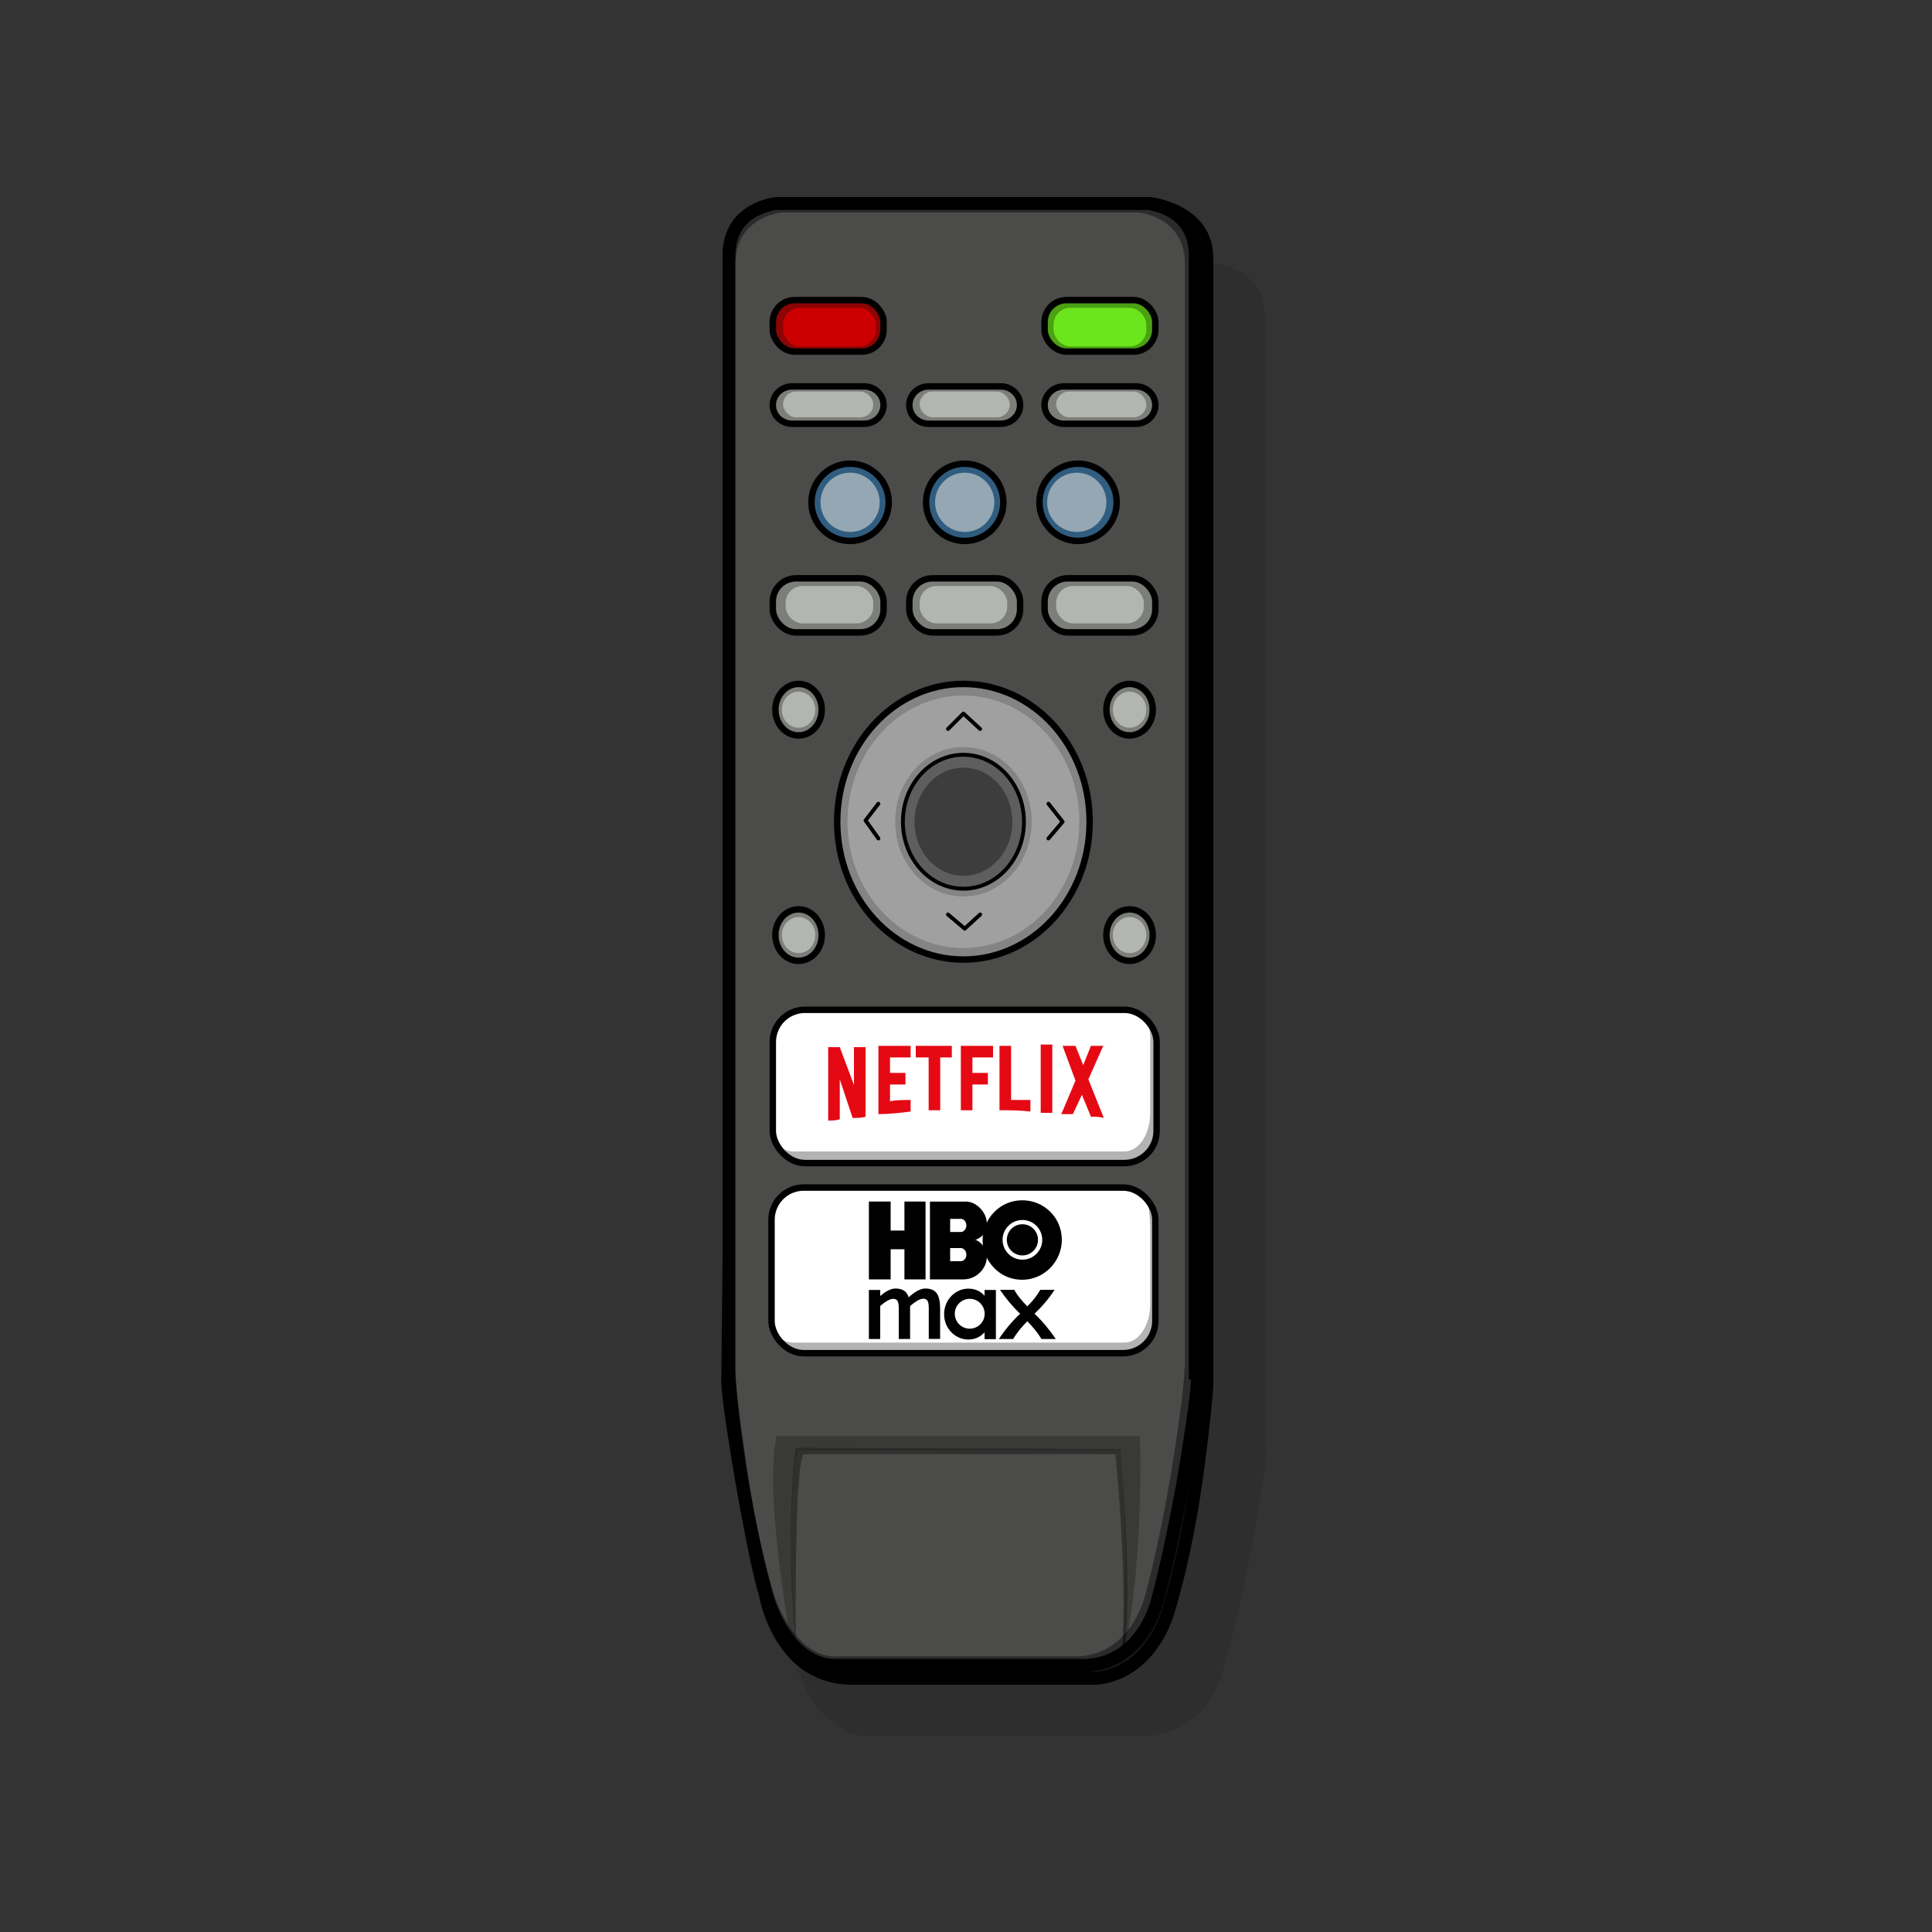 <?xml version="1.0" encoding="UTF-8"?>
<svg id="_x31_00x100" xmlns="http://www.w3.org/2000/svg" version="1.1" xmlns:xlink="http://www.w3.org/1999/xlink" viewBox="0 0 150 150">
  <rect x="0" y="0" width="150" height="150" fill="#333333" stroke="none"/>
  <!-- Generator: Adobe Illustrator 29.6.1, SVG Export Plug-In . SVG Version: 2.1.1 Build 9)  -->
  <defs>
    <style>
      .st0 {
        fill: #8c0404;
      }

      .st0, .st1, .st2, .st3, .st4, .st5, .st6, .st7, .st8, .st9 {
        stroke: #000;
      }

      .st0, .st1, .st2, .st3, .st4, .st5, .st7, .st8, .st9 {
        stroke-miterlimit: 10;
      }

      .st0, .st2, .st4, .st5, .st7, .st8 {
        stroke-width: .5px;
      }

      .st1 {
        fill: #2b2b2b;
      }

      .st10, .st11, .st12 {
        opacity: .6;
      }

      .st13, .st4 {
        fill: #848484;
      }

      .st2 {
        fill: #4ba013;
      }

      .st14 {
        fill: #4b4c4a;
      }

      .st15 {
        fill: #e50914;
      }

      .st11 {
        fill: #d7d8d6;
      }

      .st11, .st16, .st17, .st18, .st12 {
        isolation: isolate;
      }

      .st19, .st6 {
        fill: none;
      }

      .st3 {
        fill: #161616;
      }

      .st20 {
        fill: #c00;
      }

      .st16 {
        opacity: .1;
      }

      .st21 {
        fill: #6be51c;
      }

      .st5 {
        fill: #fff;
      }

      .st17 {
        opacity: .4;
      }

      .st18 {
        opacity: .3;
      }

      .st6 {
        stroke-linecap: round;
        stroke-linejoin: round;
      }

      .st6, .st9 {
        stroke-width: .3px;
      }

      .st7 {
        fill: #305d7f;
      }

      .st22 {
        fill: #3d3d3d;
      }

      .st23 {
        fill: #9fa09f;
      }

      .st24 {
        clip-path: url(#clippath);
      }

      .st8 {
        fill: #7c7f79;
      }

      .st9 {
        fill: #5e5e5e;
      }
    </style>
    <clipPath id="clippath">
      <rect class="st19" x="67.46" y="100.04" width="14.51" height="3.95"/>
    </clipPath>
  </defs>
  <g id="MANDO_NETFLIX_x5F_MAX">
    <path id="sombra_mando" class="st16" d="M98.2,112V24.5c0-3.8-4.1-4.1-4.1-4.1h-31.4s-4.1.3-4.1,4.1v87.5s0,1.7.8,6.4c1.1,6.8,2.5,11.2,2.5,11.2,0,0,1.7,5.5,6,5.2h21.1c4.9-.3,6-5.2,6-5.2,0,0,1.3-4.3,2.5-11.2s.8-6.4.8-6.4h-.1Z"/>
    <g>
      <path class="st3" d="M93.7,107.7V20c0-3.7-4.4-4.2-4.4-4.2l-28.2,1s-3.7.3-3.7,4l-.9,86.5s0,1.5,1.2,8.3,1.7,8.1,1.7,8.1c0,0,1,6.4,6.5,6.6h19.3c4.3-.5,5.5-5.2,5.5-5.2,0,0,1.4-4.3,2.3-11.1.6-4.6.7-6.4.7-6.4v.1Z"/>
      <path class="st1" d="M92.8,106.6V19.8c0-3.7-3.7-4-3.7-4h-28.8s-3.7.3-3.7,4v86.8s0,1.6.7,6.4c1,6.8,2.3,11.1,2.3,11.1,0,0,1.5,5.4,5.5,5.2h19.3c4.5-.3,5.5-5.2,5.5-5.2,0,0,1.2-4.3,2.3-11.1s.7-6.4.7-6.4h-.1Z"/>
      <path class="st14" d="M92,106.3V20.5c0-3.7-3.6-4-3.6-4h-27.7s-3.6.3-3.6,4v85.8s0,1.6.7,6.3c.9,6.7,2.2,10.9,2.2,10.9,0,0,1.5,5.4,5.2,5.1h18.6c4.3-.3,5.2-5.1,5.2-5.1,0,0,1.2-4.3,2.2-10.9s.7-6.3.7-6.3h.1Z"/>
      <g>
        <g>
          <ellipse class="st4" cx="74.8" cy="63.8" rx="9.8" ry="10.7"/>
          <ellipse class="st23" cx="74.8" cy="63.8" rx="9" ry="9.8"/>
          <ellipse class="st13" cx="74.8" cy="63.8" rx="5.3" ry="5.8"/>
          <ellipse class="st9" cx="74.8" cy="63.8" rx="4.7" ry="5.2"/>
          <g>
            <polyline class="st6" points="81.4 65.1 82.5 63.8 81.4 62.4"/>
            <polyline class="st6" points="68.2 62.4 67.2 63.7 68.2 65.1"/>
          </g>
          <g>
            <polyline class="st6" points="73.6 71 74.9 72.1 76.1 71"/>
            <polyline class="st6" points="76.1 56.6 74.8 55.4 73.6 56.6"/>
          </g>
          <ellipse class="st22" cx="74.8" cy="63.8" rx="3.8" ry="4.2"/>
        </g>
        <g>
          <ellipse class="st8" cx="87.7" cy="55.1" rx="1.8" ry="2"/>
          <ellipse class="st11" cx="87.7" cy="55.1" rx="1.3" ry="1.4"/>
        </g>
        <g>
          <ellipse class="st8" cx="62" cy="55.1" rx="1.8" ry="2"/>
          <ellipse class="st11" cx="62" cy="55.1" rx="1.3" ry="1.4"/>
        </g>
        <g>
          <ellipse class="st8" cx="87.7" cy="72.6" rx="1.8" ry="2"/>
          <ellipse class="st11" cx="87.7" cy="72.6" rx="1.3" ry="1.4"/>
        </g>
        <g>
          <ellipse class="st8" cx="62" cy="72.6" rx="1.8" ry="2"/>
          <ellipse class="st11" cx="62" cy="72.6" rx="1.3" ry="1.4"/>
        </g>
      </g>
      <g>
        <rect class="st5" x="60" y="78.4" width="29.8" height="11.9" rx="2.5" ry="2.5"/>
        <path class="st18" d="M89,79c.2.5.3,1,.3,1.6v5.8c0,1.7-.9,3-2,3h-25.7c-.5,0-.9-.2-1.2-.6.4.8,1,1.4,1.7,1.4h25.7c1.1,0,2-1.3,2-3v-5.8c0-1-.3-1.8-.8-2.4Z"/>
        <g id="Netflix_x5F_Logo_x5F_RGB">
          <path class="st15" d="M80.8,86.4h.9v-5.3h-.9v5.3ZM66.4,84.5l-1.2-3.2h-.9v5.7c.3,0,.6,0,.9-.1v-3.1l1,3c.3,0,.7,0,1-.1v-5.4h-.9v3.2h.1ZM68.2,86.5c.8,0,1.7-.1,2.5-.2v-.9c-.5,0-1.1,0-1.6.1v-1.3h1.2v-.9h-1.2v-1.2h1.6v-.9h-2.5v5.3ZM71.2,82.1h.9v4.1h.9v-4.1h.9v-.9h-2.8v.9h.1ZM74.6,86.2h.9v-2h1.2v-.9h-1.2v-1.2h1.6v-.9h-2.5v5ZM85.7,81.2h-1l-.6,1.5-.6-1.5h-1l1,2.7-1.1,2.6h.9l.7-1.5.7,1.7c.3,0,.7,0,1,.1h0l-1.2-3,1.2-2.7v.1ZM78.5,81.2h-.9v5c.8,0,1.6,0,2.4.1v-.9h-1.5v-4.2Z"/>
        </g>
      </g>
      <g>
        <g>
          <rect class="st8" x="60" y="44.9" width="8.6" height="4.2" rx="1.8" ry="1.8"/>
          <rect class="st8" x="70.6" y="44.9" width="8.6" height="4.2" rx="1.8" ry="1.8"/>
          <rect class="st8" x="81.1" y="44.9" width="8.6" height="4.2" rx="1.8" ry="1.8"/>
          <rect class="st11" x="61" y="45.5" width="6.8" height="2.9" rx="1.3" ry="1.3"/>
          <rect class="st11" x="71.4" y="45.5" width="6.8" height="2.9" rx="1.3" ry="1.3"/>
          <rect class="st11" x="82" y="45.5" width="6.8" height="2.9" rx="1.3" ry="1.3"/>
        </g>
        <g>
          <path class="st8" d="M61.5,30h5.6c.83,0,1.5.65,1.5,1.45h0c0,.8-.67,1.45-1.5,1.45h-5.6c-.83,0-1.5-.65-1.5-1.45h0c0-.8.67-1.45,1.5-1.45Z"/>
          <path class="st8" d="M72.1,30h5.6c.83,0,1.5.65,1.5,1.45h0c0,.8-.67,1.45-1.5,1.45h-5.6c-.83,0-1.5-.65-1.5-1.45h0c0-.8.67-1.45,1.5-1.45Z"/>
          <path class="st8" d="M82.6,30h5.6c.83,0,1.5.65,1.5,1.45h0c0,.8-.67,1.45-1.5,1.45h-5.6c-.83,0-1.5-.65-1.5-1.45h0c0-.8.67-1.45,1.5-1.45Z"/>
        </g>
        <g>
          <circle class="st7" cx="83.7" cy="39" r="3"/>
          <circle class="st11" cx="83.6" cy="39" r="2.3"/>
        </g>
        <g>
          <rect class="st2" x="81.1" y="23.3" width="8.6" height="4" rx="1.7" ry="1.7"/>
          <rect class="st21" x="81.8" y="23.9" width="7.2" height="3" rx="1.3" ry="1.3"/>
        </g>
        <g>
          <rect class="st0" x="60" y="23.3" width="8.6" height="4" rx="1.7" ry="1.7"/>
          <rect class="st20" x="60.8" y="23.9" width="7.2" height="3" rx="1.3" ry="1.3"/>
        </g>
        <rect class="st11" x="60.8" y="30.4" width="7" height="2" rx="1" ry="1"/>
        <rect class="st11" x="71.4" y="30.4" width="7" height="2" rx="1" ry="1"/>
        <rect class="st11" x="82" y="30.4" width="7" height="2" rx="1" ry="1"/>
        <g>
          <circle class="st7" cx="66" cy="39" r="3"/>
          <circle class="st11" cx="66" cy="39" r="2.3"/>
        </g>
        <g>
          <circle class="st7" cx="74.9" cy="39" r="3"/>
          <circle class="st11" cx="74.9" cy="39" r="2.3"/>
        </g>
      </g>
      <g>
        <rect class="st5" x="59.9" y="92.2" width="29.8" height="12.86" rx="2.5" ry="2.5"/>
        <path class="st18" d="M89,92.84c.2.5.3,2,.3,2.6v5.8c0,1.7-.9,3-2,3h-25.7c-.5,0-.9-.2-1.2-.6.4.8,1,1.4,1.7,1.4h25.7c1.1,0,2-1.3,2-3v-5.8c0-1-.3-2.8-.8-3.4Z"/>
      </g>
    </g>
    <g class="st10">
      <path class="st17" d="M86.9,129.6c2-6.9,1.6-18.1,1.6-18.1h-28.2c-1.1,4.8,1.4,17.5,1.4,17.5,0,0-.7-14.3.3-16.4h25s.8,8,0,17h-.1Z"/>
      <path class="st12" d="M61.8,112.4s-.9,5,0,16.8c0,0-.2-15.4.6-16.3h24.2s1.1,10.6.4,16.8c0,0,1.2-2.3,0-17.2"/>
    </g>
  </g>
  <g>
    <path id="HBO_Max_Logo" d="M70.22,93.29v2.25h-1.07v-2.25s-1.69,0-1.69,0v6.04s1.69,0,1.69,0v-2.34h1.07v2.34s1.64,0,1.64,0v-6.04s-1.64,0-1.64,0ZM79.38,95.05c-.67,0-1.21.54-1.21,1.21s.54,1.21,1.21,1.21,1.21-.54,1.21-1.21-.54-1.21-1.21-1.21ZM79.38,93.19c-1.69,0-2.55,1.24-2.77,1.75,0-.75-.74-1.64-1.61-1.65h-2.8s0,6.04,0,6.04h2.61c1.05,0,1.8-.91,1.8-1.69.24.49,1.07,1.72,2.76,1.72,1.69,0,3.07-1.41,3.07-3.1,0-1.73-1.38-3.07-3.07-3.07ZM74.6,97.92h-.83v-1.02h.83c.24,0,.43.24.43.51s-.19.51-.43.51ZM74.6,95.65h-.83v-1.02h.83c.24,0,.43.24.43.51s-.19.51-.43.51ZM75.7,96.26c.19-.02.51-.24.62-.38-.04.17-.04.67,0,.84-.13-.2-.43-.44-.62-.46ZM79.38,97.8c-.85,0-1.54-.69-1.54-1.54s.69-1.54,1.54-1.54,1.54.69,1.54,1.54-.69,1.54-1.54,1.54ZM79.38,95.05c-.67,0-1.21.54-1.21,1.21s.54,1.21,1.21,1.21,1.21-.54,1.21-1.21-.54-1.21-1.21-1.21ZM79.38,95.05c-.67,0-1.21.54-1.21,1.21s.54,1.21,1.21,1.21,1.21-.54,1.21-1.21-.54-1.21-1.21-1.21Z"/>
    <g class="st24">
      <path d="M72.99,103.96v-2.36c0-1.04-.28-1.56-1.15-1.56-.49,0-1,.42-1.29.68-.14-.45-.46-.68-1.03-.68-.43,0-.89.33-1.18.58v-.4s0-.07,0-.07h-.88s0,.07,0,.07v3.73s0,.01,0,.01h.88s0-.01,0-.01v-2.54s0-.01,0-.01c.28-.25.7-.56,1.01-.56.37,0,.43.29.43.76v2.36s.88,0,.88,0v-2.36c0-.07,0-.14,0-.2.29-.25.71-.57,1.02-.57.37,0,.43.29.43.76v2.36s.89,0,.89,0Z"/>
      <path d="M80.32,102c.58-.55,1.11-1.17,1.56-1.86h-1.11c-.27.47-.6.87-1.01,1.29-.4-.42-.76-.82-1.01-1.29h-1.11c.45.68.98,1.3,1.56,1.86-.62.58-1.17,1.24-1.65,1.96h1.11c.3-.51.67-.94,1.1-1.38.43.44.8.88,1.1,1.38h1.11c-.49-.72-1.03-1.38-1.65-1.96"/>
      <path d="M75.29,103.16c-.64,0-1.16-.52-1.16-1.16s.52-1.16,1.16-1.16,1.16.52,1.16,1.16-.52,1.16-1.16,1.16M76.44,100.15v.46c-.33-.39-.76-.56-1.26-.56-1.02,0-1.88.88-1.88,1.98s.85,1.97,1.88,1.97c.49,0,.92-.18,1.26-.56v.53s.88,0,.88,0v-3.82s-.88,0-.88,0Z"/>
    </g>
  </g>
</svg>